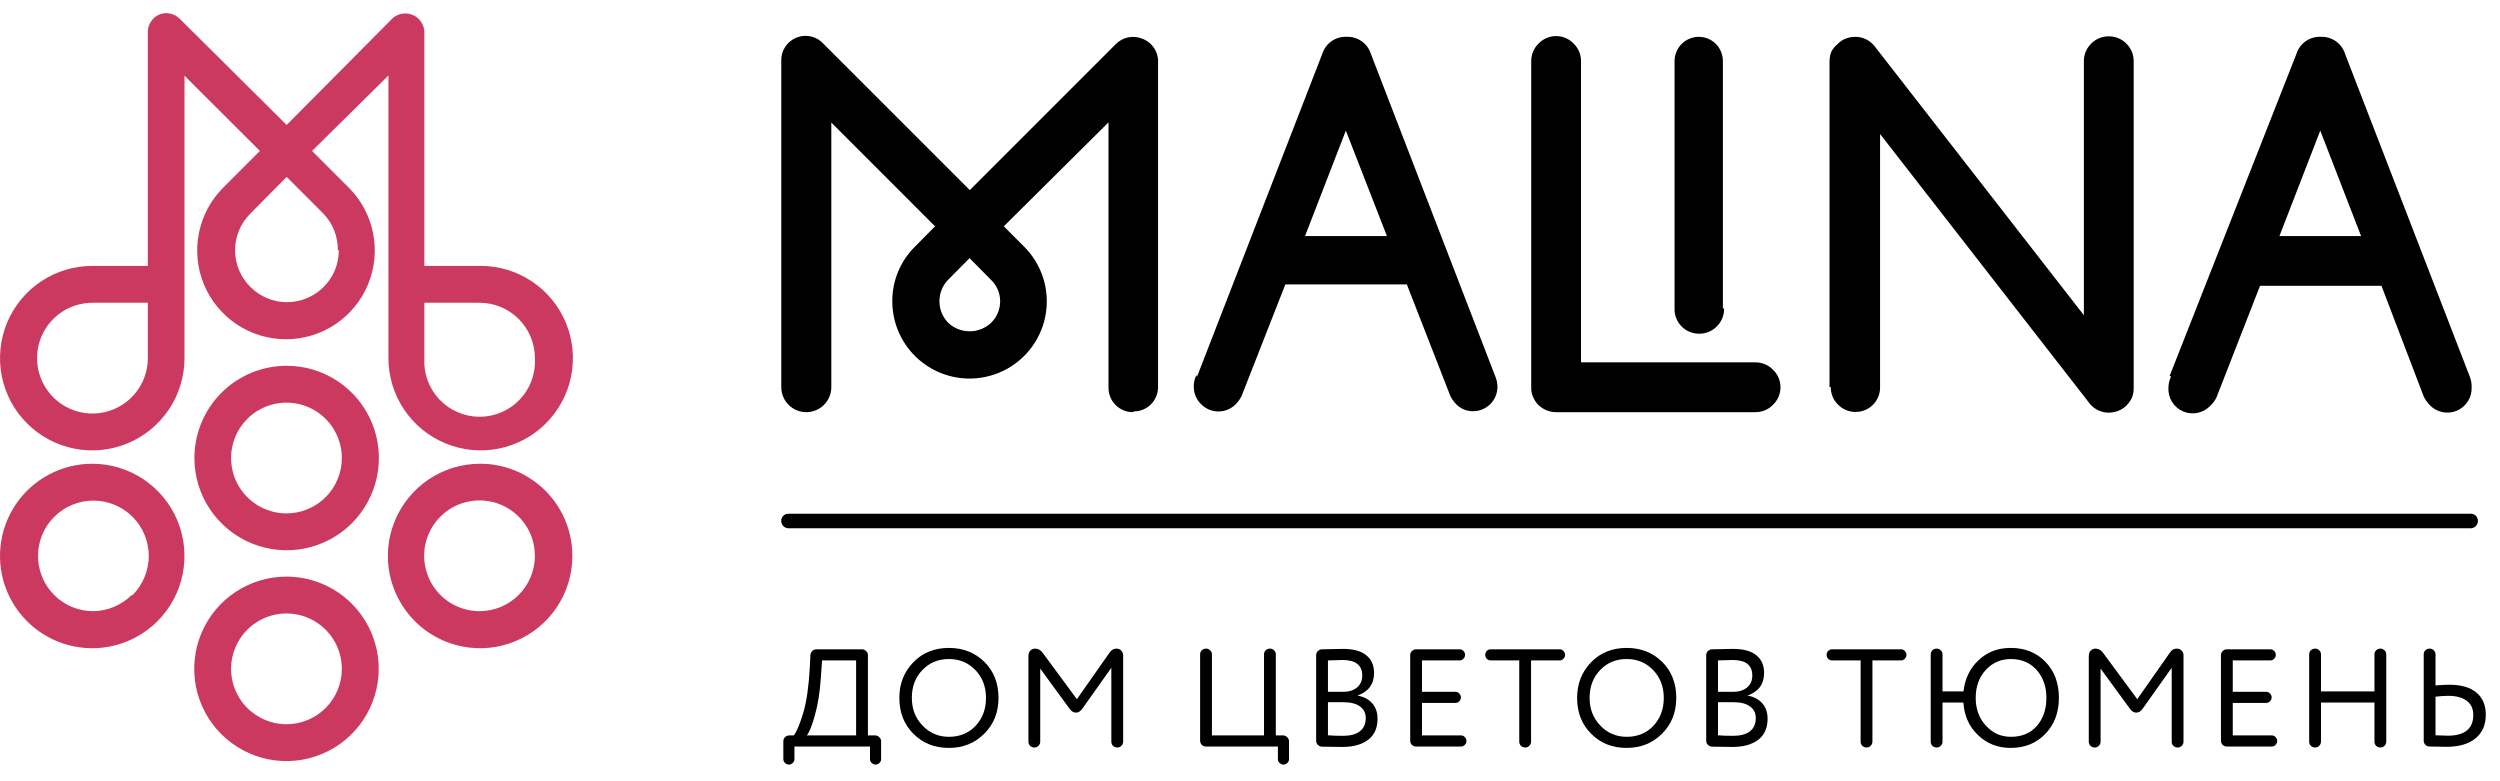 <?xml version="1.0" encoding="UTF-8"?> <svg xmlns="http://www.w3.org/2000/svg" width="144" height="45" viewBox="0 0 144 45" fill="none"> <path fill-rule="evenodd" clip-rule="evenodd" d="M12.859 10.806C12.143 11.521 11.655 12.432 11.457 13.425C11.259 14.417 11.36 15.446 11.746 16.381C12.133 17.317 12.789 18.116 13.63 18.679C14.472 19.241 15.461 19.541 16.473 19.541C17.485 19.541 18.474 19.241 19.316 18.679C20.157 18.116 20.812 17.317 21.199 16.381C21.586 15.446 21.687 14.417 21.489 13.425C21.291 12.432 20.802 11.521 20.086 10.806L17.974 8.694L22.374 4.349V20.629C22.374 21.68 22.686 22.708 23.27 23.582C23.855 24.456 24.685 25.137 25.657 25.538C26.628 25.94 27.697 26.045 28.728 25.839C29.759 25.633 30.705 25.126 31.448 24.382C32.19 23.638 32.696 22.69 32.899 21.659C33.103 20.627 32.996 19.559 32.592 18.588C32.189 17.618 31.506 16.789 30.631 16.206C29.756 15.624 28.727 15.314 27.676 15.316H24.442V1.83C24.434 1.624 24.368 1.424 24.251 1.253C24.135 1.082 23.972 0.948 23.783 0.865C23.593 0.783 23.385 0.755 23.18 0.786C22.976 0.816 22.784 0.904 22.627 1.038L16.511 7.198L10.319 1.049C10.173 0.916 9.994 0.823 9.8 0.783C9.607 0.742 9.406 0.754 9.219 0.818C9.014 0.898 8.837 1.036 8.711 1.217C8.586 1.397 8.517 1.611 8.515 1.83V15.316H5.325C4.273 15.314 3.245 15.624 2.37 16.206C1.495 16.789 0.812 17.618 0.408 18.588C0.004 19.559 -0.102 20.627 0.101 21.659C0.305 22.69 0.81 23.638 1.553 24.382C2.295 25.126 3.242 25.633 4.273 25.839C5.304 26.045 6.373 25.94 7.344 25.538C8.316 25.137 9.146 24.456 9.73 23.582C10.315 22.708 10.627 21.68 10.627 20.629V4.36L14.971 8.694L12.859 10.806ZM16.511 33.213C15.46 33.211 14.432 33.52 13.557 34.103C12.681 34.685 11.999 35.514 11.595 36.485C11.191 37.455 11.085 38.524 11.288 39.555C11.492 40.587 11.997 41.534 12.74 42.279C13.482 43.023 14.429 43.53 15.46 43.736C16.491 43.941 17.559 43.837 18.531 43.435C19.502 43.033 20.333 42.352 20.917 41.478C21.501 40.605 21.813 39.577 21.813 38.526C21.813 37.118 21.255 35.769 20.261 34.773C19.267 33.777 17.919 33.216 16.511 33.213ZM16.511 41.716C15.88 41.718 15.262 41.532 14.736 41.183C14.21 40.834 13.8 40.337 13.556 39.754C13.313 39.171 13.248 38.53 13.37 37.91C13.492 37.291 13.795 36.721 14.241 36.274C14.687 35.827 15.255 35.522 15.874 35.398C16.493 35.274 17.135 35.336 17.718 35.578C18.302 35.819 18.801 36.227 19.152 36.752C19.503 37.277 19.69 37.894 19.69 38.526C19.69 39.37 19.356 40.179 18.76 40.777C18.164 41.375 17.355 41.713 16.511 41.716V41.716ZM16.511 21.069C17.562 21.069 18.589 21.381 19.463 21.964C20.337 22.548 21.018 23.378 21.42 24.349C21.822 25.32 21.927 26.388 21.722 27.418C21.517 28.449 21.011 29.396 20.268 30.139C19.525 30.882 18.578 31.388 17.548 31.593C16.517 31.798 15.449 31.692 14.478 31.29C13.507 30.888 12.678 30.207 12.094 29.334C11.51 28.46 11.198 27.433 11.198 26.382C11.198 25.684 11.336 24.993 11.603 24.349C11.87 23.704 12.261 23.119 12.755 22.625C13.248 22.132 13.834 21.74 14.478 21.473C15.123 21.206 15.814 21.069 16.511 21.069V21.069ZM16.511 29.572C15.88 29.574 15.262 29.389 14.736 29.04C14.21 28.69 13.8 28.193 13.556 27.61C13.313 27.028 13.248 26.386 13.37 25.766C13.492 25.147 13.795 24.577 14.241 24.13C14.687 23.683 15.255 23.378 15.874 23.254C16.493 23.13 17.135 23.193 17.718 23.434C18.302 23.675 18.801 24.084 19.152 24.608C19.503 25.133 19.69 25.75 19.69 26.382C19.69 27.226 19.356 28.036 18.76 28.634C18.164 29.232 17.355 29.569 16.511 29.572V29.572ZM27.654 26.712C26.603 26.712 25.576 27.023 24.702 27.607C23.829 28.191 23.148 29.021 22.746 29.992C22.343 30.962 22.238 32.031 22.443 33.061C22.648 34.092 23.154 35.038 23.897 35.782C24.64 36.525 25.587 37.031 26.618 37.236C27.648 37.441 28.716 37.335 29.687 36.933C30.658 36.531 31.488 35.85 32.072 34.976C32.655 34.103 32.967 33.076 32.967 32.025C32.968 31.327 32.832 30.635 32.566 29.99C32.299 29.345 31.908 28.758 31.414 28.265C30.921 27.771 30.334 27.38 29.689 27.113C29.044 26.847 28.352 26.71 27.654 26.712ZM27.654 35.204C27.021 35.21 26.401 35.028 25.872 34.681C25.343 34.334 24.929 33.838 24.683 33.255C24.436 32.672 24.369 32.029 24.489 31.408C24.61 30.787 24.912 30.215 25.358 29.766C25.804 29.317 26.373 29.011 26.993 28.886C27.614 28.762 28.257 28.825 28.842 29.067C29.426 29.309 29.926 29.719 30.276 30.246C30.627 30.773 30.813 31.392 30.811 32.025C30.808 32.869 30.471 33.677 29.873 34.273C29.275 34.869 28.465 35.204 27.621 35.204H27.654ZM5.325 26.712C4.45 26.71 3.589 26.924 2.817 27.335C2.045 27.746 1.386 28.341 0.899 29.067C0.412 29.794 0.112 30.63 0.026 31.5C-0.06 32.37 0.069 33.248 0.404 34.056C0.738 34.864 1.267 35.577 1.943 36.132C2.619 36.687 3.422 37.066 4.28 37.236C5.137 37.406 6.024 37.362 6.861 37.107C7.697 36.852 8.458 36.395 9.075 35.776V35.776C9.816 35.033 10.32 34.087 10.524 33.058C10.728 32.029 10.623 30.962 10.222 29.993C9.821 29.024 9.142 28.195 8.27 27.611C7.399 27.027 6.374 26.714 5.325 26.712ZM7.58 34.28C6.992 34.859 6.204 35.19 5.38 35.204C4.961 35.205 4.547 35.124 4.16 34.965C3.773 34.806 3.421 34.572 3.125 34.276C2.828 33.981 2.593 33.63 2.433 33.244C2.272 32.857 2.19 32.443 2.19 32.025C2.19 31.179 2.526 30.367 3.124 29.769C3.722 29.171 4.534 28.835 5.38 28.835C6.226 28.835 7.037 29.171 7.635 29.769C8.233 30.367 8.57 31.179 8.57 32.025C8.567 32.87 8.231 33.68 7.635 34.28H7.58ZM30.811 20.629C30.837 21.063 30.773 21.497 30.625 21.906C30.476 22.314 30.246 22.688 29.948 23.005C29.649 23.321 29.29 23.573 28.89 23.745C28.491 23.917 28.061 24.006 27.627 24.006C27.192 24.006 26.762 23.917 26.363 23.745C25.964 23.573 25.604 23.321 25.306 23.005C25.008 22.688 24.777 22.314 24.629 21.906C24.48 21.497 24.417 21.063 24.442 20.629V17.439H27.621C28.467 17.439 29.279 17.775 29.877 18.373C30.475 18.972 30.811 19.783 30.811 20.629V20.629ZM8.515 20.629C8.515 21.26 8.327 21.877 7.977 22.401C7.626 22.926 7.128 23.335 6.545 23.576C5.962 23.818 5.321 23.881 4.702 23.758C4.083 23.635 3.515 23.331 3.069 22.885C2.623 22.439 2.319 21.87 2.196 21.251C2.073 20.633 2.136 19.991 2.377 19.408C2.619 18.825 3.028 18.327 3.552 17.977C4.077 17.626 4.694 17.439 5.325 17.439H8.515V20.629ZM19.514 14.414C19.517 14.806 19.441 15.195 19.292 15.557C19.143 15.92 18.923 16.249 18.645 16.526C18.084 17.086 17.326 17.402 16.533 17.406C16.141 17.406 15.752 17.329 15.389 17.178C15.027 17.027 14.698 16.805 14.421 16.526V16.526C14.142 16.25 13.92 15.921 13.769 15.559C13.617 15.196 13.54 14.807 13.54 14.414C13.54 14.021 13.617 13.632 13.769 13.27C13.92 12.907 14.142 12.578 14.421 12.302L16.511 10.19L18.623 12.302C19.17 12.868 19.47 13.627 19.459 14.414H19.514Z" fill="#CB3960"></path> <path fill-rule="evenodd" clip-rule="evenodd" d="M65.249 23.741C64.878 23.741 64.522 23.593 64.26 23.331C63.997 23.068 63.85 22.712 63.85 22.341V7.047L57.819 13.036L58.994 14.211C59.511 14.729 59.893 15.367 60.105 16.068C60.317 16.768 60.353 17.511 60.209 18.229C60.066 18.946 59.747 19.618 59.282 20.183C58.817 20.748 58.219 21.19 57.543 21.469C56.866 21.748 56.131 21.856 55.402 21.784C54.674 21.71 53.975 21.459 53.367 21.051C52.759 20.643 52.261 20.092 51.917 19.445C51.573 18.799 51.394 18.078 51.396 17.346C51.394 16.763 51.508 16.186 51.732 15.648C51.955 15.11 52.283 14.621 52.697 14.211L53.859 13.036L47.884 7.061V22.299C47.884 22.682 47.732 23.048 47.462 23.319C47.191 23.589 46.825 23.741 46.443 23.741C46.06 23.741 45.694 23.589 45.423 23.319C45.153 23.048 45.001 22.682 45.001 22.299V3.521C44.989 3.23 45.068 2.942 45.227 2.699C45.386 2.455 45.617 2.267 45.889 2.16C46.16 2.054 46.457 2.035 46.739 2.106C47.022 2.177 47.275 2.334 47.464 2.555L55.86 10.951L64.256 2.555C64.451 2.351 64.705 2.21 64.982 2.153C65.26 2.095 65.548 2.123 65.809 2.233C66.088 2.34 66.326 2.534 66.487 2.786C66.648 3.038 66.724 3.334 66.704 3.633V22.299C66.704 22.67 66.557 23.026 66.294 23.289C66.032 23.551 65.676 23.699 65.305 23.699L65.249 23.741ZM55.846 14.869L54.614 16.114C54.291 16.442 54.11 16.885 54.111 17.346C54.109 17.811 54.29 18.258 54.614 18.591C54.949 18.907 55.392 19.083 55.853 19.083C56.313 19.083 56.756 18.907 57.091 18.591C57.256 18.429 57.387 18.235 57.476 18.021C57.565 17.807 57.61 17.577 57.609 17.346C57.608 17.115 57.56 16.887 57.469 16.676C57.378 16.464 57.244 16.273 57.077 16.114L55.846 14.869ZM68.943 21.712L76.164 3.101C76.256 2.806 76.443 2.55 76.697 2.373C76.95 2.196 77.254 2.107 77.563 2.121C77.872 2.107 78.176 2.196 78.429 2.373C78.683 2.55 78.87 2.806 78.962 3.101L86.141 21.712C86.215 21.894 86.253 22.089 86.253 22.285C86.253 22.656 86.105 23.012 85.843 23.275C85.58 23.537 85.224 23.685 84.853 23.685C84.667 23.689 84.483 23.654 84.311 23.581C84.14 23.509 83.986 23.401 83.86 23.265C83.73 23.128 83.621 22.973 83.538 22.803L81.033 16.38H74.037L71.518 22.803C71.435 22.973 71.326 23.128 71.196 23.265C71.065 23.402 70.908 23.512 70.734 23.587C70.559 23.662 70.371 23.7 70.182 23.7C69.992 23.7 69.804 23.662 69.63 23.587C69.455 23.512 69.298 23.402 69.167 23.265C69.034 23.131 68.93 22.971 68.86 22.796C68.79 22.62 68.757 22.432 68.761 22.243C68.76 22.02 68.813 21.799 68.915 21.6L68.943 21.712ZM79.886 13.596L77.521 7.523L75.17 13.596H79.886ZM88.198 3.521C88.197 3.333 88.233 3.147 88.305 2.974C88.377 2.801 88.484 2.644 88.617 2.513C88.748 2.376 88.906 2.266 89.08 2.191C89.254 2.116 89.442 2.078 89.632 2.078C89.822 2.078 90.01 2.116 90.184 2.191C90.358 2.266 90.516 2.376 90.646 2.513C90.78 2.644 90.886 2.801 90.959 2.974C91.031 3.147 91.067 3.333 91.066 3.521V20.872H101.099C101.289 20.869 101.477 20.905 101.653 20.977C101.829 21.049 101.988 21.156 102.121 21.292C102.258 21.422 102.368 21.58 102.443 21.754C102.518 21.929 102.556 22.116 102.556 22.306C102.556 22.496 102.518 22.684 102.443 22.858C102.368 23.033 102.258 23.19 102.121 23.321C101.988 23.456 101.829 23.564 101.653 23.636C101.477 23.708 101.289 23.744 101.099 23.741H89.625C89.433 23.74 89.243 23.702 89.065 23.629C88.895 23.553 88.739 23.448 88.603 23.321C88.478 23.192 88.378 23.04 88.309 22.873C88.228 22.693 88.19 22.497 88.198 22.299V3.521ZM99.238 17.752V3.521C99.239 3.333 99.203 3.147 99.13 2.974C99.058 2.801 98.952 2.644 98.818 2.513C98.559 2.263 98.213 2.123 97.853 2.121C97.482 2.121 97.126 2.269 96.863 2.531C96.601 2.794 96.454 3.15 96.454 3.521V17.78C96.449 17.968 96.482 18.156 96.552 18.332C96.622 18.507 96.726 18.667 96.859 18.801C96.992 18.937 97.151 19.044 97.327 19.116C97.502 19.188 97.691 19.224 97.881 19.221C98.068 19.222 98.254 19.185 98.427 19.113C98.6 19.041 98.757 18.935 98.888 18.801C99.024 18.668 99.131 18.509 99.203 18.334C99.275 18.158 99.311 17.969 99.308 17.78L99.238 17.752ZM105.381 22.299V3.521C105.383 3.329 105.421 3.139 105.493 2.961C105.581 2.799 105.7 2.657 105.843 2.541C105.967 2.406 106.12 2.301 106.291 2.233C106.473 2.16 106.668 2.122 106.864 2.121C107.077 2.12 107.287 2.168 107.478 2.26C107.67 2.352 107.838 2.486 107.97 2.653L120.032 18.157V3.521C120.031 3.333 120.067 3.147 120.139 2.974C120.211 2.801 120.318 2.644 120.451 2.513C120.584 2.378 120.743 2.27 120.919 2.198C121.095 2.126 121.283 2.09 121.473 2.093C121.66 2.092 121.846 2.129 122.019 2.201C122.192 2.273 122.349 2.379 122.48 2.513C122.614 2.644 122.721 2.801 122.793 2.974C122.865 3.147 122.901 3.333 122.9 3.521V22.327C122.905 22.523 122.872 22.718 122.802 22.901C122.724 23.066 122.621 23.217 122.494 23.349C122.363 23.481 122.206 23.586 122.033 23.657C121.855 23.729 121.665 23.767 121.473 23.769C121.265 23.771 121.059 23.727 120.87 23.64C120.682 23.553 120.515 23.425 120.382 23.265L108.292 7.719V22.327C108.292 22.698 108.144 23.054 107.882 23.317C107.619 23.579 107.263 23.727 106.892 23.727C106.702 23.73 106.514 23.694 106.338 23.622C106.163 23.55 106.004 23.442 105.871 23.307C105.735 23.174 105.628 23.015 105.556 22.839C105.484 22.664 105.448 22.475 105.451 22.285L105.381 22.299ZM124.971 21.656L132.276 3.101C132.368 2.806 132.555 2.55 132.808 2.373C133.062 2.196 133.366 2.107 133.675 2.121C133.984 2.107 134.288 2.196 134.541 2.373C134.794 2.55 134.982 2.806 135.074 3.101L142.267 21.712C142.336 21.895 142.37 22.09 142.365 22.285C142.382 22.575 142.309 22.862 142.155 23.108C142.002 23.354 141.776 23.547 141.509 23.659C141.242 23.771 140.946 23.797 140.663 23.734C140.38 23.671 140.124 23.522 139.93 23.307C139.799 23.17 139.691 23.015 139.608 22.845L137.173 16.464H130.177L127.672 22.887C127.588 23.06 127.475 23.216 127.336 23.349C127.142 23.564 126.885 23.713 126.602 23.776C126.319 23.839 126.024 23.813 125.757 23.701C125.489 23.588 125.264 23.396 125.11 23.15C124.957 22.904 124.884 22.617 124.901 22.327C124.906 22.104 124.958 21.885 125.055 21.684L124.971 21.656ZM135.998 13.596L133.647 7.523L131.296 13.596H135.998Z" fill="black"></path> <path fill-rule="evenodd" clip-rule="evenodd" d="M142.308 30.429H45.42C45.309 30.429 45.202 30.385 45.123 30.306C45.044 30.228 45 30.121 45 30.009C44.998 29.954 45.008 29.898 45.028 29.847C45.049 29.795 45.08 29.748 45.119 29.708C45.158 29.669 45.205 29.638 45.257 29.618C45.309 29.597 45.364 29.588 45.42 29.59H142.308C142.363 29.588 142.419 29.597 142.471 29.618C142.522 29.638 142.569 29.669 142.609 29.708C142.648 29.748 142.679 29.795 142.699 29.847C142.72 29.898 142.729 29.954 142.727 30.009C142.727 30.121 142.683 30.228 142.604 30.306C142.526 30.385 142.419 30.429 142.308 30.429V30.429Z" fill="black"></path> <path d="M50.112 43.728V43H45.76V43.728C45.76 43.813 45.728 43.885 45.664 43.944C45.6 44.008 45.525 44.04 45.44 44.04C45.355 44.04 45.28 44.008 45.216 43.944C45.152 43.885 45.12 43.813 45.12 43.728V42.696C45.12 42.605 45.152 42.528 45.216 42.464C45.285 42.395 45.365 42.36 45.456 42.36H45.72C45.891 42.141 46.075 41.704 46.272 41.048C46.459 40.403 46.581 39.56 46.64 38.52L46.68 37.736C46.685 37.64 46.72 37.56 46.784 37.496C46.853 37.432 46.936 37.4 47.032 37.4H49.656C49.747 37.4 49.824 37.435 49.888 37.504C49.957 37.568 49.992 37.645 49.992 37.736V42.36H50.416C50.507 42.36 50.584 42.395 50.648 42.464C50.717 42.528 50.752 42.605 50.752 42.696V43.728C50.752 43.813 50.72 43.885 50.656 43.944C50.592 44.008 50.517 44.04 50.432 44.04C50.347 44.04 50.272 44.008 50.208 43.944C50.144 43.885 50.112 43.813 50.112 43.728ZM46.472 42.36H49.312V38.04H47.352L47.28 39.04C47.227 39.867 47.112 40.589 46.936 41.208C46.771 41.8 46.616 42.184 46.472 42.36Z" fill="black"></path> <path d="M54.658 43.08C53.837 43.08 53.157 42.811 52.618 42.272C52.074 41.733 51.802 41.043 51.802 40.2C51.802 39.384 52.071 38.699 52.61 38.144C53.143 37.595 53.826 37.32 54.658 37.32C55.474 37.32 56.157 37.589 56.706 38.128C57.245 38.667 57.514 39.357 57.514 40.2C57.514 41.027 57.242 41.712 56.698 42.256C56.154 42.805 55.474 43.08 54.658 43.08ZM54.658 37.96C54.044 37.96 53.535 38.171 53.13 38.592C52.724 39.013 52.522 39.549 52.522 40.2C52.522 40.835 52.727 41.365 53.138 41.792C53.548 42.224 54.055 42.44 54.658 42.44C55.287 42.44 55.802 42.227 56.202 41.8C56.596 41.373 56.794 40.84 56.794 40.2C56.794 39.555 56.589 39.019 56.178 38.592C55.773 38.171 55.266 37.96 54.658 37.96Z" fill="black"></path> <path d="M64.013 42.72V38.464L62.334 40.832C62.227 40.976 62.107 41.048 61.974 41.048C61.84 41.048 61.72 40.976 61.614 40.832L59.917 38.512V42.72C59.917 42.811 59.883 42.891 59.813 42.96C59.749 43.024 59.672 43.056 59.581 43.056C59.486 43.056 59.403 43.024 59.334 42.96C59.27 42.891 59.237 42.811 59.237 42.72V37.792C59.237 37.664 59.272 37.56 59.342 37.48C59.416 37.4 59.512 37.36 59.63 37.36C59.8 37.36 59.947 37.445 60.069 37.616L62.029 40.272L63.91 37.592C64.016 37.437 64.147 37.36 64.302 37.36C64.419 37.36 64.512 37.397 64.582 37.472C64.656 37.547 64.694 37.637 64.694 37.744V42.72C64.694 42.811 64.659 42.891 64.59 42.96C64.525 43.024 64.448 43.056 64.358 43.056C64.261 43.056 64.179 43.024 64.109 42.96C64.046 42.891 64.013 42.811 64.013 42.72Z" fill="black"></path> <path d="M74.247 42.696V43.728C74.247 43.813 74.215 43.885 74.151 43.944C74.087 44.008 74.013 44.04 73.927 44.04C73.842 44.04 73.767 44.008 73.703 43.944C73.639 43.885 73.607 43.813 73.607 43.728V43H69.463C69.373 43 69.293 42.968 69.223 42.904C69.159 42.835 69.127 42.755 69.127 42.664V37.688C69.127 37.597 69.159 37.52 69.223 37.456C69.293 37.392 69.375 37.36 69.471 37.36C69.562 37.36 69.639 37.392 69.703 37.456C69.772 37.52 69.807 37.597 69.807 37.688V42.36H72.807V37.688C72.807 37.597 72.839 37.52 72.903 37.456C72.972 37.392 73.055 37.36 73.151 37.36C73.242 37.36 73.319 37.392 73.383 37.456C73.453 37.52 73.487 37.597 73.487 37.688V42.36H73.911C74.002 42.36 74.079 42.395 74.143 42.464C74.213 42.528 74.247 42.605 74.247 42.696Z" fill="black"></path> <path d="M77.346 37.376C77.954 37.376 78.405 37.499 78.698 37.744C78.997 37.984 79.146 38.323 79.146 38.76C79.146 39.405 78.826 39.84 78.186 40.064C78.549 40.128 78.832 40.275 79.034 40.504C79.242 40.733 79.346 41.032 79.346 41.4C79.346 41.933 79.165 42.339 78.802 42.616C78.44 42.888 77.944 43.024 77.314 43.024C77.144 43.024 76.754 43.019 76.146 43.008C76.056 43.003 75.976 42.968 75.906 42.904C75.842 42.835 75.81 42.755 75.81 42.664V37.744C75.81 37.653 75.842 37.573 75.906 37.504C75.976 37.435 76.056 37.4 76.146 37.4C76.834 37.384 77.234 37.376 77.346 37.376ZM77.394 40.448H76.49V42.352C76.709 42.373 76.997 42.384 77.354 42.384C77.776 42.384 78.098 42.299 78.322 42.128C78.552 41.952 78.666 41.696 78.666 41.36C78.666 41.067 78.554 40.843 78.33 40.688C78.112 40.528 77.8 40.448 77.394 40.448ZM76.49 38.04V39.848H77.386C77.701 39.848 77.96 39.765 78.162 39.6C78.365 39.429 78.466 39.2 78.466 38.912C78.466 38.315 78.088 38.016 77.33 38.016C77.17 38.016 76.89 38.024 76.49 38.04Z" fill="black"></path> <path d="M81.908 40.488V42.36H84.156C84.241 42.36 84.313 42.392 84.372 42.456C84.436 42.52 84.468 42.595 84.468 42.68C84.468 42.765 84.436 42.84 84.372 42.904C84.313 42.968 84.241 43 84.156 43H81.564C81.473 43 81.393 42.968 81.324 42.904C81.26 42.835 81.228 42.755 81.228 42.664V37.736C81.228 37.645 81.26 37.568 81.324 37.504C81.393 37.435 81.473 37.4 81.564 37.4H84.076C84.161 37.4 84.233 37.432 84.292 37.496C84.356 37.56 84.388 37.635 84.388 37.72C84.388 37.805 84.356 37.88 84.292 37.944C84.233 38.008 84.161 38.04 84.076 38.04H81.908V39.848H83.836C83.921 39.848 83.993 39.88 84.052 39.944C84.116 40.008 84.148 40.083 84.148 40.168C84.148 40.253 84.116 40.328 84.052 40.392C83.993 40.456 83.921 40.488 83.836 40.488H81.908Z" fill="black"></path> <path d="M89.837 38.04H88.189V42.72C88.189 42.811 88.155 42.891 88.085 42.96C88.021 43.024 87.944 43.056 87.853 43.056C87.757 43.056 87.675 43.024 87.605 42.96C87.541 42.891 87.509 42.811 87.509 42.72V38.04H85.861C85.776 38.04 85.701 38.008 85.637 37.944C85.579 37.88 85.549 37.805 85.549 37.72C85.549 37.635 85.579 37.56 85.637 37.496C85.701 37.432 85.776 37.4 85.861 37.4H89.837C89.923 37.4 89.995 37.432 90.053 37.496C90.117 37.56 90.149 37.635 90.149 37.72C90.149 37.805 90.117 37.88 90.053 37.944C89.995 38.008 89.923 38.04 89.837 38.04Z" fill="black"></path> <path d="M93.698 43.08C92.876 43.08 92.196 42.811 91.658 42.272C91.114 41.733 90.842 41.043 90.842 40.2C90.842 39.384 91.111 38.699 91.65 38.144C92.183 37.595 92.866 37.32 93.698 37.32C94.514 37.32 95.196 37.589 95.746 38.128C96.284 38.667 96.554 39.357 96.554 40.2C96.554 41.027 96.282 41.712 95.738 42.256C95.194 42.805 94.514 43.08 93.698 43.08ZM93.698 37.96C93.084 37.96 92.575 38.171 92.17 38.592C91.764 39.013 91.562 39.549 91.562 40.2C91.562 40.835 91.767 41.365 92.178 41.792C92.588 42.224 93.095 42.44 93.698 42.44C94.327 42.44 94.842 42.227 95.242 41.8C95.636 41.373 95.834 40.84 95.834 40.2C95.834 39.555 95.628 39.019 95.218 38.592C94.812 38.171 94.306 37.96 93.698 37.96Z" fill="black"></path> <path d="M99.813 37.376C100.421 37.376 100.872 37.499 101.165 37.744C101.464 37.984 101.613 38.323 101.613 38.76C101.613 39.405 101.293 39.84 100.653 40.064C101.016 40.128 101.299 40.275 101.501 40.504C101.709 40.733 101.813 41.032 101.813 41.4C101.813 41.933 101.632 42.339 101.269 42.616C100.907 42.888 100.411 43.024 99.781 43.024C99.611 43.024 99.221 43.019 98.613 43.008C98.522 43.003 98.442 42.968 98.373 42.904C98.309 42.835 98.277 42.755 98.277 42.664V37.744C98.277 37.653 98.309 37.573 98.373 37.504C98.442 37.435 98.522 37.4 98.613 37.4C99.301 37.384 99.701 37.376 99.813 37.376ZM99.861 40.448H98.957V42.352C99.176 42.373 99.464 42.384 99.821 42.384C100.243 42.384 100.565 42.299 100.789 42.128C101.019 41.952 101.133 41.696 101.133 41.36C101.133 41.067 101.021 40.843 100.797 40.688C100.579 40.528 100.267 40.448 99.861 40.448ZM98.957 38.04V39.848H99.853C100.168 39.848 100.427 39.765 100.629 39.6C100.832 39.429 100.933 39.2 100.933 38.912C100.933 38.315 100.555 38.016 99.797 38.016C99.637 38.016 99.357 38.024 98.957 38.04Z" fill="black"></path> <path d="M109.5 38.04H107.852V42.72C107.852 42.811 107.817 42.891 107.748 42.96C107.684 43.024 107.606 43.056 107.516 43.056C107.42 43.056 107.337 43.024 107.268 42.96C107.204 42.891 107.172 42.811 107.172 42.72V38.04H105.524C105.438 38.04 105.364 38.008 105.3 37.944C105.241 37.88 105.212 37.805 105.212 37.72C105.212 37.635 105.241 37.56 105.3 37.496C105.364 37.432 105.438 37.4 105.524 37.4H109.5C109.585 37.4 109.657 37.432 109.716 37.496C109.78 37.56 109.812 37.635 109.812 37.72C109.812 37.805 109.78 37.88 109.716 37.944C109.657 38.008 109.585 38.04 109.5 38.04Z" fill="black"></path> <path d="M113.089 40.464H111.889V42.72C111.889 42.811 111.855 42.891 111.785 42.96C111.721 43.024 111.644 43.056 111.553 43.056C111.457 43.056 111.375 43.024 111.305 42.96C111.241 42.891 111.209 42.811 111.209 42.72V37.688C111.209 37.597 111.241 37.52 111.305 37.456C111.375 37.392 111.457 37.36 111.553 37.36C111.644 37.36 111.721 37.392 111.785 37.456C111.855 37.52 111.889 37.597 111.889 37.688V39.824H113.097C113.177 39.093 113.468 38.493 113.969 38.024C114.46 37.555 115.076 37.32 115.817 37.32C116.633 37.32 117.3 37.587 117.817 38.12C118.335 38.653 118.593 39.347 118.593 40.2C118.593 41.037 118.335 41.725 117.817 42.264C117.3 42.808 116.633 43.08 115.817 43.08C115.076 43.08 114.452 42.837 113.945 42.352C113.428 41.867 113.143 41.237 113.089 40.464ZM115.833 37.96C115.247 37.96 114.761 38.171 114.377 38.592C113.993 39.013 113.801 39.549 113.801 40.2C113.801 40.84 113.996 41.371 114.385 41.792C114.769 42.224 115.252 42.44 115.833 42.44C116.463 42.44 116.961 42.229 117.329 41.808C117.692 41.381 117.873 40.845 117.873 40.2C117.873 39.549 117.684 39.011 117.305 38.584C116.927 38.168 116.436 37.96 115.833 37.96Z" fill="black"></path> <path d="M125.09 42.72V38.464L123.41 40.832C123.304 40.976 123.184 41.048 123.05 41.048C122.917 41.048 122.797 40.976 122.69 40.832L120.994 38.512V42.72C120.994 42.811 120.96 42.891 120.89 42.96C120.826 43.024 120.749 43.056 120.658 43.056C120.562 43.056 120.48 43.024 120.41 42.96C120.346 42.891 120.314 42.811 120.314 42.72V37.792C120.314 37.664 120.349 37.56 120.418 37.48C120.493 37.4 120.589 37.36 120.706 37.36C120.877 37.36 121.024 37.445 121.146 37.616L123.106 40.272L124.986 37.592C125.093 37.437 125.224 37.36 125.378 37.36C125.496 37.36 125.589 37.397 125.658 37.472C125.733 37.547 125.77 37.637 125.77 37.744V42.72C125.77 42.811 125.736 42.891 125.666 42.96C125.602 43.024 125.525 43.056 125.434 43.056C125.338 43.056 125.256 43.024 125.186 42.96C125.122 42.891 125.09 42.811 125.09 42.72Z" fill="black"></path> <path d="M128.607 40.488V42.36H130.855C130.941 42.36 131.013 42.392 131.071 42.456C131.135 42.52 131.167 42.595 131.167 42.68C131.167 42.765 131.135 42.84 131.071 42.904C131.013 42.968 130.941 43 130.855 43H128.263C128.173 43 128.093 42.968 128.023 42.904C127.959 42.835 127.927 42.755 127.927 42.664V37.736C127.927 37.645 127.959 37.568 128.023 37.504C128.093 37.435 128.173 37.4 128.263 37.4H130.775C130.861 37.4 130.933 37.432 130.991 37.496C131.055 37.56 131.087 37.635 131.087 37.72C131.087 37.805 131.055 37.88 130.991 37.944C130.933 38.008 130.861 38.04 130.775 38.04H128.607V39.848H130.535C130.621 39.848 130.693 39.88 130.751 39.944C130.815 40.008 130.847 40.083 130.847 40.168C130.847 40.253 130.815 40.328 130.751 40.392C130.693 40.456 130.621 40.488 130.535 40.488H128.607Z" fill="black"></path> <path d="M136.769 39.824V37.688C136.769 37.597 136.801 37.52 136.865 37.456C136.934 37.392 137.017 37.36 137.113 37.36C137.203 37.36 137.281 37.392 137.345 37.456C137.414 37.52 137.449 37.597 137.449 37.688V42.72C137.449 42.811 137.414 42.891 137.345 42.96C137.281 43.024 137.203 43.056 137.113 43.056C137.017 43.056 136.934 43.024 136.865 42.96C136.801 42.891 136.769 42.811 136.769 42.72V40.464H133.689V42.72C133.689 42.811 133.654 42.891 133.585 42.96C133.521 43.024 133.443 43.056 133.353 43.056C133.257 43.056 133.174 43.024 133.105 42.96C133.041 42.891 133.009 42.811 133.009 42.72V37.688C133.009 37.597 133.041 37.52 133.105 37.456C133.174 37.392 133.257 37.36 133.353 37.36C133.443 37.36 133.521 37.392 133.585 37.456C133.654 37.52 133.689 37.597 133.689 37.688V39.824H136.769Z" fill="black"></path> <path d="M140.286 40.128V42.352C140.718 42.368 140.955 42.376 140.998 42.376C141.473 42.376 141.835 42.277 142.086 42.08C142.337 41.877 142.462 41.579 142.462 41.184C142.462 40.827 142.337 40.555 142.086 40.368C141.835 40.176 141.481 40.08 141.022 40.08C140.814 40.08 140.569 40.096 140.286 40.128ZM140.918 43.016C140.779 43.016 140.454 43.011 139.942 43C139.846 43 139.766 42.968 139.702 42.904C139.638 42.835 139.606 42.755 139.606 42.664V37.688C139.606 37.597 139.638 37.52 139.702 37.456C139.771 37.392 139.854 37.36 139.95 37.36C140.041 37.36 140.118 37.392 140.182 37.456C140.251 37.52 140.286 37.597 140.286 37.688V39.48C140.659 39.453 140.921 39.44 141.07 39.44C141.763 39.44 142.289 39.592 142.646 39.896C143.003 40.195 143.182 40.619 143.182 41.168C143.182 41.755 142.982 42.211 142.582 42.536C142.187 42.856 141.633 43.016 140.918 43.016Z" fill="black"></path> </svg> 
